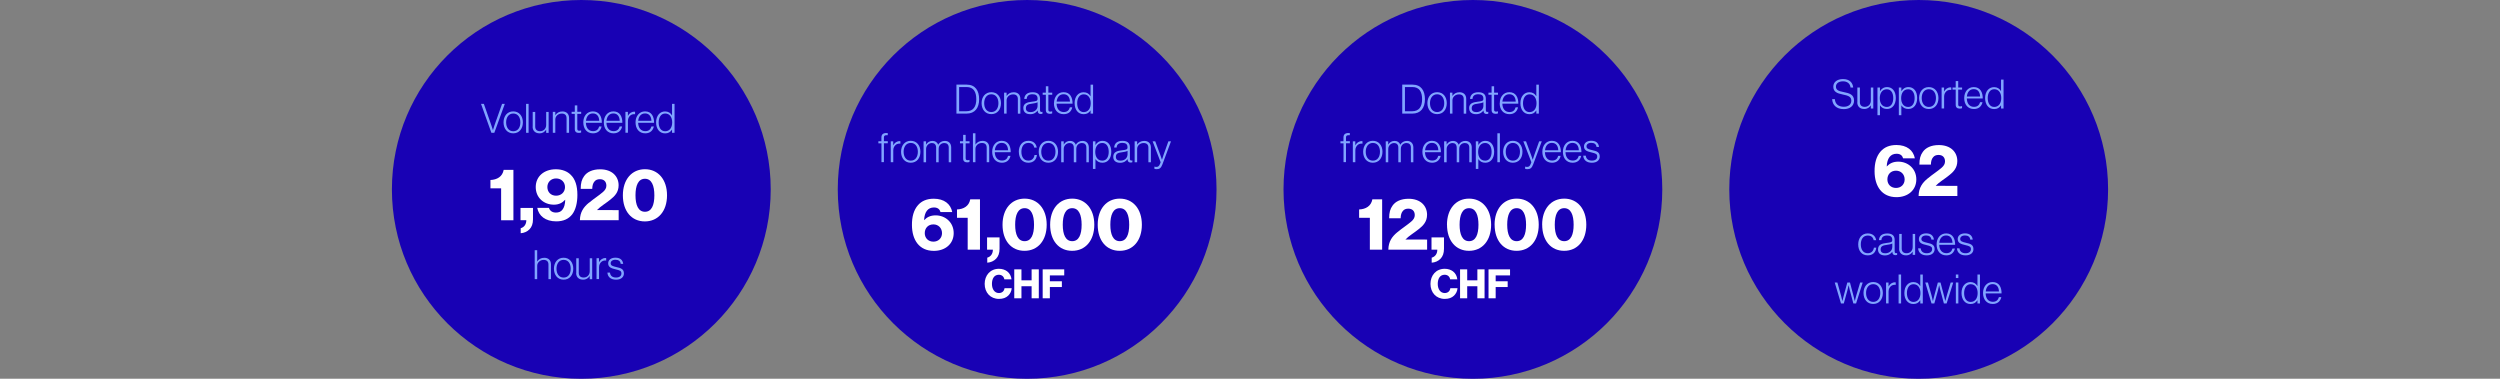 <?xml version="1.0" encoding="UTF-8"?><svg id="Ebene_1" xmlns="http://www.w3.org/2000/svg" viewBox="0 0 528.76 80.11"><rect x="0" y="0" width="528.76" height="80.11" fill="#808080" stroke="none"/><defs><style>.cls-1{fill:#81a5ff;}.cls-2{fill:#fff;}.cls-3{fill:#1801b4;}</style></defs><path class="cls-3" d="M217.24,80.11c22.12,0,40.06-17.93,40.06-40.05S239.36,0,217.24,0s-40.05,17.93-40.05,40.06,17.93,40.05,40.05,40.05h0Z"/><path class="cls-1" d="M202.29,17.9h2.18c1.81,0,2.62,1.27,2.62,3.09s-.87,3.04-2.68,3.04h-2.12v-6.13ZM204.39,23.53c1.47,0,2.1-.99,2.1-2.54s-.57-2.58-2.04-2.58h-1.59v5.12h1.53Z"/><path class="cls-1" d="M207.61,21.82c0-1.32.78-2.32,2.06-2.32s2.04,1,2.04,2.32-.76,2.32-2.04,2.32-2.06-1-2.06-2.32ZM211.17,21.82c0-1.04-.51-1.88-1.5-1.88s-1.51.84-1.51,1.88.51,1.88,1.51,1.88,1.5-.84,1.5-1.88Z"/><path class="cls-1" d="M212.37,19.6h.53v.68h.02c.3-.45.78-.77,1.48-.77.82,0,1.41.49,1.41,1.38v3.15h-.53v-3.1c0-.67-.39-.98-1.01-.98-.75,0-1.37.53-1.37,1.26v2.81h-.53v-4.43Z"/><path class="cls-1" d="M216.43,22.9c0-1.05.82-1.27,1.83-1.39.87-.1,1.19-.15,1.19-.6v-.09c0-.6-.38-.89-1.06-.89-.79,0-1.2.33-1.24.99h-.52c.06-.86.63-1.41,1.77-1.41.97,0,1.57.4,1.57,1.37v2.41c0,.27.1.38.29.39.06,0,.12-.02.2-.03h.03v.39c-.08.03-.19.07-.36.07-.39,0-.63-.2-.65-.63v-.09h-.03c-.25.35-.7.76-1.55.76s-1.45-.41-1.45-1.23ZM219.45,22.43v-.8c-.28.15-.72.23-1.15.29-.75.1-1.32.21-1.32.98,0,.62.46.81.99.81.97,0,1.48-.67,1.48-1.28Z"/><path class="cls-1" d="M221.2,23.27v-3.23h-.67v-.44h.67v-1.36h.53v1.36h.82v.44h-.82v3.15c0,.32.15.42.43.42.12,0,.27-.03.35-.07h.03v.45c-.15.05-.3.08-.49.08-.51,0-.85-.23-.85-.8Z"/><path class="cls-1" d="M222.93,21.82c0-1.33.8-2.32,2.02-2.32,1.42,0,1.91,1.17,1.9,2.42h-3.38c.03,1,.51,1.78,1.52,1.78.74,0,1.12-.39,1.29-1h.51c-.19.88-.81,1.45-1.81,1.45-1.33,0-2.07-.99-2.07-2.32ZM226.3,21.49c-.03-.88-.44-1.56-1.35-1.56s-1.37.68-1.47,1.56h2.81Z"/><path class="cls-1" d="M227.28,21.83c0-1.47.84-2.32,1.9-2.32.68,0,1.17.32,1.46.83h.02v-2.44h.53v6.13h-.53v-.66h-.02c-.33.51-.77.78-1.44.78-1.19,0-1.91-.96-1.91-2.32ZM230.69,21.84c0-1.09-.52-1.89-1.48-1.89-.88,0-1.38.78-1.38,1.89,0,1.04.45,1.87,1.38,1.87s1.48-.76,1.48-1.87Z"/><path class="cls-1" d="M186.42,30.32h-.64v-.44h.64v-.79c0-.66.36-.95,1.04-.95.06,0,.27,0,.3,0v.45h-.23c-.45,0-.58.17-.58.5v.77h.82v.44h-.82v3.99h-.52v-3.99Z"/><path class="cls-1" d="M188.39,29.89h.53v.82h.02c.27-.51.74-.86,1.35-.86.07,0,.11,0,.15.02v.52c-.32-.05-.67.02-.94.21-.34.26-.57.67-.57,1.19v2.52h-.53v-4.43Z"/><path class="cls-1" d="M190.58,32.1c0-1.32.78-2.32,2.05-2.32s2.04,1,2.04,2.32-.76,2.32-2.04,2.32-2.05-1-2.05-2.32ZM194.13,32.1c0-1.04-.51-1.87-1.5-1.87s-1.51.84-1.51,1.87.51,1.88,1.51,1.88,1.5-.84,1.5-1.88Z"/><path class="cls-1" d="M195.34,29.89h.53v.67h.02c.28-.45.71-.76,1.34-.76.54,0,1,.27,1.18.8h.02c.29-.5.8-.8,1.42-.8.75,0,1.33.49,1.33,1.38v3.14h-.52v-3.1c0-.66-.39-.97-.93-.97-.65,0-1.2.46-1.2,1.25v2.82h-.53v-3.1c0-.66-.38-.97-.89-.97-.63,0-1.24.53-1.24,1.25v2.82h-.53v-4.43Z"/><path class="cls-1" d="M203.71,33.55v-3.23h-.67v-.44h.67v-1.36h.53v1.36h.82v.44h-.82v3.14c0,.32.15.42.43.42.12,0,.27-.03.35-.07h.03v.45c-.15.05-.3.08-.49.08-.5,0-.85-.23-.85-.8Z"/><path class="cls-1" d="M205.78,28.19h.53v2.37h.02c.3-.45.78-.77,1.48-.77.82,0,1.41.49,1.41,1.38v3.14h-.53v-3.09c0-.67-.39-.98-1.01-.98-.75,0-1.37.53-1.37,1.26v2.81h-.53v-6.12Z"/><path class="cls-1" d="M209.85,32.1c0-1.33.8-2.32,2.02-2.32,1.42,0,1.91,1.17,1.9,2.41h-3.37c.03.99.51,1.77,1.52,1.77.74,0,1.12-.39,1.29-.99h.51c-.19.87-.81,1.45-1.81,1.45-1.33,0-2.06-.99-2.06-2.32ZM213.21,31.78c-.03-.87-.44-1.56-1.34-1.56s-1.37.68-1.46,1.56h2.81Z"/><path class="cls-1" d="M215.48,32.1c0-1.32.74-2.32,2.02-2.32.98,0,1.63.53,1.78,1.44h-.53c-.13-.66-.56-.99-1.25-.99-1.02,0-1.47.85-1.47,1.87s.46,1.87,1.46,1.87c.75,0,1.22-.47,1.31-1.18h.51c-.1,1-.76,1.63-1.81,1.63-1.29,0-2.01-1-2.01-2.32Z"/><path class="cls-1" d="M219.69,32.1c0-1.32.78-2.32,2.05-2.32s2.04,1,2.04,2.32-.76,2.32-2.04,2.32-2.05-1-2.05-2.32ZM223.24,32.1c0-1.04-.51-1.87-1.5-1.87s-1.51.84-1.51,1.87.51,1.88,1.51,1.88,1.5-.84,1.5-1.88Z"/><path class="cls-1" d="M224.45,29.89h.53v.67h.02c.28-.45.71-.76,1.34-.76.54,0,1,.27,1.18.8h.02c.29-.5.8-.8,1.42-.8.75,0,1.33.49,1.33,1.38v3.14h-.52v-3.1c0-.66-.39-.97-.93-.97-.65,0-1.2.46-1.2,1.25v2.82h-.53v-3.1c0-.66-.38-.97-.89-.97-.63,0-1.24.53-1.24,1.25v2.82h-.53v-4.43Z"/><path class="cls-1" d="M231.16,29.89h.53v.76h.02c.31-.52.8-.86,1.5-.86,1.06,0,1.83.84,1.83,2.31,0,1.36-.7,2.32-1.87,2.32-.68,0-1.13-.27-1.46-.75h-.02v2.06h-.53v-5.85ZM234.5,32.11c0-1.1-.48-1.87-1.36-1.87-.98,0-1.49.83-1.49,1.88s.49,1.86,1.5,1.86c.91,0,1.35-.84,1.35-1.87Z"/><path class="cls-1" d="M235.46,33.18c0-1.05.82-1.27,1.82-1.39.87-.1,1.19-.15,1.19-.6v-.08c0-.6-.38-.89-1.06-.89-.79,0-1.2.33-1.24.98h-.52c.06-.86.62-1.41,1.76-1.41.97,0,1.57.4,1.57,1.37v2.41c0,.27.1.38.29.39.06,0,.12-.02.2-.03h.03v.38c-.08.03-.19.07-.36.07-.39,0-.62-.2-.65-.62v-.09h-.03c-.25.35-.7.76-1.55.76s-1.45-.41-1.45-1.23ZM238.48,32.71v-.8c-.28.15-.72.23-1.15.29-.75.1-1.32.21-1.32.98,0,.62.46.8.98.8.97,0,1.48-.67,1.48-1.28Z"/><path class="cls-1" d="M239.98,29.89h.53v.68h.02c.3-.45.78-.77,1.48-.77.82,0,1.41.49,1.41,1.38v3.14h-.53v-3.09c0-.67-.39-.98-1.01-.98-.75,0-1.37.53-1.37,1.26v2.81h-.53v-4.43Z"/><path class="cls-1" d="M244.16,35.71v-.47h.03c.08.03.2.06.4.06.33,0,.57-.15.74-.6l.15-.39-1.7-4.42h.56l1.06,2.86c.15.41.35,1.01.35,1.01h.02s.19-.6.33-1.01l1.02-2.86h.55l-1.82,4.89c-.3.8-.65,1-1.22,1-.2,0-.32-.03-.45-.07Z"/><path class="cls-2" d="M192.88,47.61c-.02-1.73.37-3.19,1.28-4.22.75-.86,1.83-1.36,3.34-1.36,2.19,0,3.58,1.11,3.9,2.82h-2.48c-.15-.52-.52-.97-1.39-.97-1.29,0-2,.97-2.08,2.67h.03c.57-.6,1.28-1,2.42-1,2.03,0,3.81,1.48,3.81,3.75s-1.77,3.76-4.19,3.76c-3.1,0-4.62-2.3-4.64-5.44ZM199.24,49.31c0-1.05-.75-1.85-1.82-1.85-1.12,0-1.83.79-1.83,1.85s.76,1.8,1.83,1.8,1.82-.77,1.82-1.8Z"/><path class="cls-2" d="M204.68,46.06h-2.27v-1.76c1.4-.05,2.54-.71,2.8-2.14h2.06v10.65h-2.6v-6.75Z"/><path class="cls-2" d="M208.8,54.5c.74-.2,1.2-.82,1.2-1.7h-1.23v-2.59h2.64v2.39c0,.97-.26,1.62-.72,2.11-.48.51-1.16.8-1.88.85v-1.06Z"/><path class="cls-2" d="M212.04,47.53c0-3.36,1.9-5.52,4.67-5.52s4.67,2.16,4.67,5.52-1.88,5.52-4.69,5.52-4.65-2.16-4.65-5.52ZM218.7,47.53c0-2.05-.57-3.5-1.99-3.5s-2,1.43-2,3.5.59,3.48,2,3.48,1.99-1.4,1.99-3.48Z"/><path class="cls-2" d="M222.11,47.53c0-3.36,1.9-5.52,4.67-5.52s4.67,2.16,4.67,5.52-1.88,5.52-4.69,5.52-4.65-2.16-4.65-5.52ZM228.77,47.53c0-2.05-.57-3.5-1.99-3.5s-2,1.43-2,3.5.59,3.48,2,3.48,1.99-1.4,1.99-3.48Z"/><path class="cls-2" d="M232.17,47.53c0-3.36,1.9-5.52,4.67-5.52s4.67,2.16,4.67,5.52-1.88,5.52-4.69,5.52-4.65-2.16-4.65-5.52ZM238.83,47.53c0-2.05-.57-3.5-1.99-3.5s-2,1.43-2,3.5.59,3.48,2,3.48,1.99-1.4,1.99-3.48Z"/><path class="cls-2" d="M208.26,60.05c0-1.82,1.19-3.2,3.01-3.2.71,0,1.31.21,1.75.54.53.4.84,1,.92,1.69h-1.52c-.08-.55-.51-.97-1.16-.97-.99,0-1.46.83-1.46,1.94s.56,1.93,1.47,1.93c.68,0,1.12-.43,1.19-1.02h1.52c-.04.61-.32,1.16-.74,1.57-.47.45-1.1.69-1.96.69-1.8,0-3.02-1.34-3.02-3.18Z"/><path class="cls-2" d="M214.52,56.97h1.52v2.32h2.15v-2.32h1.52v6.12h-1.52v-2.55h-2.15v2.55h-1.52v-6.12Z"/><path class="cls-2" d="M220.54,56.97h4.55v1.28h-3.04v1.24h2.54v1.22h-2.54v2.38h-1.52v-6.12Z"/><path class="cls-3" d="M122.95,80.11c22.12,0,40.06-17.93,40.06-40.05S145.07,0,122.95,0s-40.06,17.93-40.06,40.06,17.93,40.05,40.06,40.05h0Z"/><path class="cls-1" d="M101.74,21.97h.6l1.58,4.52c.14.38.33,1.01.33,1.01h.02s.2-.66.33-1.04l1.59-4.49h.58l-2.22,6.12h-.62l-2.19-6.12Z"/><path class="cls-1" d="M106.5,25.88c0-1.32.78-2.32,2.05-2.32s2.04,1,2.04,2.32-.76,2.32-2.04,2.32-2.05-1-2.05-2.32ZM110.06,25.88c0-1.04-.51-1.87-1.5-1.87s-1.51.84-1.51,1.87.51,1.88,1.51,1.88,1.5-.84,1.5-1.88Z"/><path class="cls-1" d="M111.27,21.97h.53v6.12h-.53v-6.12Z"/><path class="cls-1" d="M112.67,26.79v-3.12h.53v3.09c0,.67.4.99,1.04.99.75,0,1.28-.56,1.28-1.32v-2.76h.52v4.43h-.52v-.65h-.02c-.31.43-.69.75-1.39.75-.86,0-1.46-.51-1.46-1.4Z"/><path class="cls-1" d="M116.92,23.66h.53v.68h.02c.3-.45.78-.77,1.48-.77.82,0,1.41.49,1.41,1.38v3.14h-.53v-3.09c0-.67-.39-.98-1.01-.98-.75,0-1.37.53-1.37,1.26v2.81h-.53v-4.43Z"/><path class="cls-1" d="M121.57,27.32v-3.23h-.67v-.44h.67v-1.36h.53v1.36h.82v.44h-.82v3.14c0,.32.15.42.43.42.12,0,.27-.03.35-.07h.03v.45c-.15.05-.3.08-.49.08-.5,0-.85-.23-.85-.8Z"/><path class="cls-1" d="M123.37,25.88c0-1.33.8-2.32,2.02-2.32,1.42,0,1.91,1.17,1.9,2.41h-3.37c.03.99.51,1.77,1.52,1.77.74,0,1.12-.39,1.29-.99h.51c-.19.87-.81,1.45-1.81,1.45-1.33,0-2.06-.99-2.06-2.32ZM126.74,25.55c-.03-.87-.44-1.56-1.34-1.56s-1.37.68-1.46,1.56h2.81Z"/><path class="cls-1" d="M127.71,25.88c0-1.33.8-2.32,2.02-2.32,1.42,0,1.91,1.17,1.9,2.41h-3.37c.03.99.51,1.77,1.52,1.77.74,0,1.12-.39,1.29-.99h.51c-.19.87-.81,1.45-1.81,1.45-1.33,0-2.06-.99-2.06-2.32ZM131.07,25.55c-.03-.87-.44-1.56-1.34-1.56s-1.37.68-1.46,1.56h2.81Z"/><path class="cls-1" d="M132.27,23.66h.53v.82h.02c.27-.51.74-.86,1.35-.86.07,0,.11,0,.15.02v.52c-.32-.05-.67.02-.94.21-.34.26-.57.67-.57,1.19v2.52h-.53v-4.43Z"/><path class="cls-1" d="M134.42,25.88c0-1.33.8-2.32,2.02-2.32,1.42,0,1.91,1.17,1.9,2.41h-3.37c.03.99.51,1.77,1.52,1.77.74,0,1.12-.39,1.29-.99h.51c-.19.87-.81,1.45-1.81,1.45-1.33,0-2.06-.99-2.06-2.32ZM137.78,25.55c-.03-.87-.44-1.56-1.34-1.56s-1.37.68-1.46,1.56h2.81Z"/><path class="cls-1" d="M138.77,25.89c0-1.47.84-2.32,1.89-2.32.68,0,1.17.32,1.46.83h.02v-2.43h.53v6.12h-.53v-.66h-.02c-.33.5-.77.78-1.44.78-1.19,0-1.91-.96-1.91-2.32ZM142.17,25.89c0-1.09-.52-1.88-1.48-1.88-.87,0-1.38.78-1.38,1.88,0,1.04.45,1.87,1.38,1.87s1.48-.76,1.48-1.87Z"/><path class="cls-2" d="M106,39.83h-2.27v-1.76c1.4-.05,2.54-.71,2.8-2.14h2.06v10.65h-2.6v-6.75Z"/><path class="cls-2" d="M110.12,48.27c.74-.2,1.2-.82,1.2-1.7h-1.23v-2.59h2.64v2.39c0,.97-.26,1.62-.72,2.11-.48.51-1.16.8-1.88.85v-1.06Z"/><path class="cls-2" d="M113.63,43.96h2.47c.15.52.6,1,1.48,1,.59,0,1.05-.18,1.37-.6.37-.45.57-1.16.6-2.1h-.03c-.54.59-1.26,1.03-2.36,1.03-2.13,0-3.85-1.46-3.85-3.73s1.79-3.76,4.25-3.76c1.31,0,2.44.43,3.17,1.19.94.91,1.39,2.31,1.39,4.24,0,1.63-.34,3.11-1.09,4.1-.76.97-1.85,1.49-3.39,1.49-2.28,0-3.71-1.17-4.01-2.87ZM119.5,39.57c0-1.06-.79-1.83-1.88-1.83s-1.85.79-1.85,1.82.71,1.83,1.85,1.83c1.08,0,1.88-.76,1.88-1.82Z"/><path class="cls-2" d="M124.54,42.91c.96-.82,2.19-1.59,3.02-2.33.43-.38.69-.79.69-1.31,0-.82-.48-1.37-1.37-1.37-.49,0-.88.15-1.14.48-.31.35-.46.83-.48,1.56h-2.44c0-1.23.22-1.99.72-2.68.6-.86,1.74-1.45,3.39-1.45,2.54,0,3.91,1.51,3.91,3.38,0,1.46-.82,2.31-1.76,3.04-.94.77-2.08,1.42-2.82,2.2h0s4.59.01,4.59.01v2.14h-8.2c.03-1.77.82-2.79,1.86-3.67Z"/><path class="cls-2" d="M131.74,41.31c0-3.36,1.9-5.52,4.67-5.52s4.67,2.16,4.67,5.52-1.88,5.52-4.69,5.52-4.65-2.16-4.65-5.52ZM138.4,41.31c0-2.05-.57-3.5-1.99-3.5s-2,1.43-2,3.5.59,3.48,2,3.48,1.99-1.4,1.99-3.48Z"/><path class="cls-1" d="M113.09,52.92h.53v2.37h.02c.3-.45.78-.77,1.48-.77.82,0,1.41.49,1.41,1.38v3.14h-.53v-3.09c0-.67-.39-.98-1.01-.98-.75,0-1.37.53-1.37,1.26v2.81h-.53v-6.12Z"/><path class="cls-1" d="M117.16,56.83c0-1.32.78-2.32,2.05-2.32s2.04,1,2.04,2.32-.76,2.32-2.04,2.32-2.05-1-2.05-2.32ZM120.71,56.83c0-1.04-.51-1.87-1.5-1.87s-1.51.84-1.51,1.87.51,1.88,1.51,1.88,1.5-.84,1.5-1.88Z"/><path class="cls-1" d="M121.88,57.74v-3.12h.53v3.09c0,.67.4.99,1.04.99.75,0,1.28-.56,1.28-1.32v-2.76h.52v4.43h-.52v-.65h-.02c-.31.43-.69.75-1.39.75-.86,0-1.46-.51-1.46-1.4Z"/><path class="cls-1" d="M126.16,54.61h.53v.82h.02c.27-.51.74-.86,1.35-.86.07,0,.11,0,.15.02v.52c-.32-.05-.67.02-.94.21-.34.26-.57.67-.57,1.19v2.52h-.53v-4.43Z"/><path class="cls-1" d="M128.47,57.66h.54c.08.74.59,1.04,1.3,1.04s1.12-.34,1.12-.86-.27-.65-1.18-.86c-.9-.21-1.62-.42-1.62-1.28,0-.74.63-1.2,1.54-1.2,1.05,0,1.54.53,1.64,1.31h-.53c-.06-.57-.45-.87-1.11-.87s-1.01.33-1.01.74c0,.5.42.62,1.27.82.89.19,1.53.41,1.53,1.33,0,.79-.63,1.32-1.66,1.32-1.18,0-1.78-.64-1.83-1.5Z"/><path class="cls-3" d="M405.81,80.11c22.12,0,40.06-17.93,40.06-40.05S427.94,0,405.81,0s-40.06,17.93-40.06,40.06,17.93,40.05,40.06,40.05h0Z"/><path class="cls-1" d="M387.51,20.96h.57c.06,1.04.76,1.62,1.91,1.62.9,0,1.57-.45,1.57-1.28s-.57-1.07-1.88-1.33c-1.13-.22-1.93-.57-1.93-1.63,0-.98.82-1.62,2.05-1.62,1.36,0,2.05.74,2.16,1.79h-.56c-.1-.86-.72-1.31-1.59-1.31-.93,0-1.5.45-1.5,1.12,0,.73.56.95,1.66,1.16,1.19.23,2.17.52,2.17,1.81,0,1.09-.87,1.79-2.16,1.79-1.61,0-2.41-.91-2.47-2.1Z"/><path class="cls-1" d="M392.84,21.64v-3.12h.53v3.09c0,.67.4.99,1.04.99.75,0,1.28-.56,1.28-1.32v-2.76h.52v4.43h-.52v-.65h-.02c-.31.43-.68.75-1.39.75-.86,0-1.46-.51-1.46-1.4Z"/><path class="cls-1" d="M397.09,18.52h.53v.76h.02c.31-.52.8-.86,1.5-.86,1.06,0,1.83.84,1.83,2.31,0,1.36-.7,2.32-1.87,2.32-.68,0-1.13-.27-1.46-.75h-.02v2.06h-.53v-5.85ZM400.43,20.75c0-1.1-.48-1.87-1.36-1.87-.98,0-1.49.83-1.49,1.88s.49,1.86,1.5,1.86c.91,0,1.35-.84,1.35-1.87Z"/><path class="cls-1" d="M401.61,18.52h.53v.76h.02c.31-.52.8-.86,1.5-.86,1.06,0,1.83.84,1.83,2.31,0,1.36-.7,2.32-1.87,2.32-.68,0-1.13-.27-1.46-.75h-.02v2.06h-.53v-5.85ZM404.95,20.75c0-1.1-.48-1.87-1.36-1.87-.98,0-1.49.83-1.49,1.88s.49,1.86,1.5,1.86c.91,0,1.35-.84,1.35-1.87Z"/><path class="cls-1" d="M405.9,20.74c0-1.32.78-2.32,2.05-2.32s2.04,1,2.04,2.32-.76,2.32-2.04,2.32-2.05-1-2.05-2.32ZM409.46,20.74c0-1.04-.51-1.87-1.5-1.87s-1.51.84-1.51,1.87.51,1.88,1.51,1.88,1.5-.84,1.5-1.88Z"/><path class="cls-1" d="M410.65,18.52h.53v.82h.02c.27-.51.74-.86,1.35-.86.07,0,.11,0,.15.02v.52c-.32-.05-.67.02-.94.21-.34.26-.57.67-.57,1.19v2.52h-.53v-4.43Z"/><path class="cls-1" d="M413.64,22.18v-3.23h-.67v-.44h.67v-1.36h.53v1.36h.82v.44h-.82v3.14c0,.32.15.42.43.42.12,0,.27-.03.35-.07h.03v.45c-.15.05-.3.08-.49.08-.51,0-.85-.23-.85-.8Z"/><path class="cls-1" d="M415.44,20.74c0-1.33.8-2.32,2.02-2.32,1.42,0,1.91,1.17,1.9,2.41h-3.37c.03.99.5,1.77,1.52,1.77.74,0,1.12-.39,1.29-.99h.51c-.19.87-.81,1.45-1.81,1.45-1.33,0-2.06-.99-2.06-2.32ZM418.8,20.41c-.03-.87-.44-1.56-1.34-1.56s-1.37.68-1.46,1.56h2.81Z"/><path class="cls-1" d="M419.86,20.75c0-1.47.84-2.32,1.89-2.32.68,0,1.17.32,1.46.83h.02v-2.43h.53v6.12h-.53v-.66h-.02c-.33.5-.77.78-1.44.78-1.19,0-1.91-.96-1.91-2.32ZM423.27,20.75c0-1.09-.52-1.88-1.48-1.88-.87,0-1.38.78-1.38,1.88,0,1.04.45,1.87,1.38,1.87s1.48-.76,1.48-1.87Z"/><path class="cls-2" d="M396.48,36.25c-.02-1.73.37-3.19,1.28-4.22.76-.86,1.83-1.36,3.34-1.36,2.19,0,3.58,1.11,3.9,2.82h-2.48c-.15-.52-.52-.97-1.39-.97-1.29,0-2,.97-2.08,2.67h.03c.57-.6,1.28-1,2.42-1,2.03,0,3.81,1.48,3.81,3.75s-1.77,3.76-4.19,3.76c-3.1,0-4.62-2.3-4.64-5.44ZM402.84,37.95c0-1.05-.75-1.85-1.82-1.85-1.12,0-1.83.79-1.83,1.85s.75,1.8,1.83,1.8,1.82-.77,1.82-1.8Z"/><path class="cls-2" d="M407.67,37.78c.96-.82,2.19-1.59,3.02-2.33.43-.38.69-.79.69-1.31,0-.82-.48-1.37-1.37-1.37-.49,0-.88.15-1.14.48-.31.35-.46.83-.48,1.56h-2.43c0-1.23.22-1.99.72-2.68.6-.86,1.74-1.45,3.39-1.45,2.54,0,3.91,1.51,3.91,3.38,0,1.46-.82,2.31-1.76,3.04-.94.77-2.08,1.42-2.82,2.2h0s4.59.01,4.59.01v2.14h-8.2c.03-1.77.82-2.79,1.87-3.67Z"/><path class="cls-1" d="M393.02,51.69c0-1.32.74-2.32,2.02-2.32.98,0,1.63.53,1.78,1.44h-.53c-.13-.66-.57-.99-1.25-.99-1.02,0-1.47.85-1.47,1.87s.46,1.87,1.46,1.87c.75,0,1.22-.47,1.31-1.18h.5c-.1,1-.76,1.63-1.81,1.63-1.29,0-2.01-1-2.01-2.32Z"/><path class="cls-1" d="M397.21,52.77c0-1.05.82-1.27,1.82-1.39.87-.1,1.19-.15,1.19-.6v-.08c0-.6-.38-.89-1.06-.89-.79,0-1.2.33-1.24.98h-.52c.06-.86.62-1.41,1.76-1.41.97,0,1.57.4,1.57,1.37v2.41c0,.27.1.38.29.39.06,0,.12-.02.2-.03h.03v.38c-.08.03-.19.07-.36.07-.38,0-.62-.2-.65-.62v-.09h-.03c-.25.35-.7.76-1.55.76s-1.45-.41-1.45-1.23ZM400.23,52.3v-.8c-.28.15-.72.23-1.15.29-.74.1-1.32.21-1.32.98,0,.62.46.8.98.8.97,0,1.48-.67,1.48-1.28Z"/><path class="cls-1" d="M401.69,52.6v-3.12h.53v3.09c0,.67.4.99,1.04.99.75,0,1.28-.56,1.28-1.32v-2.76h.52v4.43h-.52v-.65h-.02c-.31.43-.68.75-1.39.75-.86,0-1.46-.51-1.46-1.4Z"/><path class="cls-1" d="M405.69,52.52h.54c.08.74.59,1.04,1.3,1.04s1.12-.34,1.12-.86-.27-.65-1.18-.86c-.9-.21-1.62-.42-1.62-1.28,0-.74.63-1.2,1.54-1.2,1.05,0,1.54.53,1.64,1.31h-.53c-.06-.57-.45-.87-1.11-.87s-1.01.33-1.01.74c0,.5.42.62,1.27.82.89.19,1.53.41,1.53,1.33,0,.79-.63,1.32-1.66,1.32-1.18,0-1.78-.64-1.83-1.5Z"/><path class="cls-1" d="M409.6,51.69c0-1.33.8-2.32,2.02-2.32,1.42,0,1.91,1.17,1.9,2.41h-3.37c.03.99.5,1.77,1.52,1.77.74,0,1.12-.39,1.29-.99h.51c-.19.87-.81,1.45-1.81,1.45-1.33,0-2.06-.99-2.06-2.32ZM412.96,51.36c-.03-.87-.44-1.56-1.34-1.56s-1.37.68-1.46,1.56h2.81Z"/><path class="cls-1" d="M413.9,52.52h.54c.08.74.59,1.04,1.3,1.04s1.12-.34,1.12-.86-.27-.65-1.18-.86c-.9-.21-1.62-.42-1.62-1.28,0-.74.63-1.2,1.54-1.2,1.05,0,1.54.53,1.64,1.31h-.53c-.06-.57-.45-.87-1.11-.87s-1.01.33-1.01.74c0,.5.42.62,1.27.82.89.19,1.53.41,1.53,1.33,0,.79-.63,1.32-1.66,1.32-1.18,0-1.78-.64-1.83-1.5Z"/><path class="cls-1" d="M388.05,59.75h.56l.77,2.74c.12.44.28,1.16.28,1.16h.02s.17-.71.28-1.11l.75-2.78h.57l.73,2.78c.1.4.27,1.11.27,1.11h.02s.18-.73.31-1.16l.82-2.74h.54l-1.4,4.43h-.58l-.76-2.83c-.11-.42-.23-1-.23-1h-.02s-.12.58-.23,1l-.78,2.83h-.6l-1.32-4.43Z"/><path class="cls-1" d="M394.14,61.97c0-1.32.78-2.32,2.05-2.32s2.04,1,2.04,2.32-.76,2.32-2.04,2.32-2.05-1-2.05-2.32ZM397.69,61.97c0-1.04-.51-1.87-1.5-1.87s-1.51.84-1.51,1.87.51,1.88,1.51,1.88,1.5-.84,1.5-1.88Z"/><path class="cls-1" d="M398.9,59.75h.53v.82h.02c.27-.51.74-.86,1.35-.86.07,0,.11,0,.15.02v.52c-.32-.05-.67.02-.94.21-.34.26-.57.67-.57,1.19v2.52h-.53v-4.43Z"/><path class="cls-1" d="M401.56,58.06h.53v6.12h-.53v-6.12Z"/><path class="cls-1" d="M402.78,61.98c0-1.47.84-2.32,1.89-2.32.68,0,1.17.32,1.46.83h.02v-2.43h.53v6.12h-.53v-.66h-.02c-.33.5-.77.78-1.44.78-1.19,0-1.91-.96-1.91-2.32ZM406.18,61.99c0-1.09-.52-1.88-1.48-1.88-.87,0-1.38.78-1.38,1.88,0,1.04.45,1.87,1.38,1.87s1.48-.76,1.48-1.87Z"/><path class="cls-1" d="M407.2,59.75h.56l.77,2.74c.12.44.28,1.16.28,1.16h.02s.17-.71.28-1.11l.75-2.78h.57l.73,2.78c.1.4.27,1.11.27,1.11h.02s.18-.73.31-1.16l.82-2.74h.54l-1.4,4.43h-.58l-.76-2.83c-.11-.42-.23-1-.23-1h-.02s-.12.58-.23,1l-.78,2.83h-.6l-1.32-4.43Z"/><path class="cls-1" d="M413.67,58.06h.53v.75h-.53v-.75ZM413.67,59.75h.53v4.43h-.53v-4.43Z"/><path class="cls-1" d="M414.87,61.98c0-1.47.84-2.32,1.89-2.32.68,0,1.17.32,1.46.83h.02v-2.43h.53v6.12h-.53v-.66h-.02c-.33.5-.77.78-1.44.78-1.19,0-1.91-.96-1.91-2.32ZM418.28,61.99c0-1.09-.52-1.88-1.48-1.88-.87,0-1.38.78-1.38,1.88,0,1.04.45,1.87,1.38,1.87s1.48-.76,1.48-1.87Z"/><path class="cls-1" d="M419.42,61.97c0-1.33.8-2.32,2.02-2.32,1.42,0,1.91,1.17,1.9,2.41h-3.37c.03.99.5,1.77,1.52,1.77.74,0,1.12-.39,1.29-.99h.51c-.19.87-.81,1.45-1.81,1.45-1.33,0-2.06-.99-2.06-2.32ZM422.79,61.65c-.03-.87-.44-1.56-1.34-1.56s-1.37.68-1.46,1.56h2.81Z"/><path class="cls-3" d="M311.53,80.11c22.12,0,40.05-17.93,40.05-40.05S333.65,0,311.53,0s-40.06,17.93-40.06,40.06,17.93,40.05,40.06,40.05h0Z"/><path class="cls-1" d="M296.58,17.9h2.18c1.81,0,2.62,1.27,2.62,3.09s-.88,3.04-2.68,3.04h-2.12v-6.13ZM298.68,23.53c1.47,0,2.1-.99,2.1-2.54s-.58-2.58-2.04-2.58h-1.59v5.12h1.53Z"/><path class="cls-1" d="M301.9,21.82c0-1.32.78-2.32,2.06-2.32s2.04,1,2.04,2.32-.76,2.32-2.04,2.32-2.06-1-2.06-2.32ZM305.46,21.82c0-1.04-.51-1.88-1.5-1.88s-1.51.84-1.51,1.88.51,1.88,1.51,1.88,1.5-.84,1.5-1.88Z"/><path class="cls-1" d="M306.66,19.6h.53v.68h.02c.3-.45.78-.77,1.48-.77.82,0,1.42.49,1.42,1.38v3.15h-.53v-3.1c0-.67-.39-.98-1.01-.98-.75,0-1.37.53-1.37,1.26v2.81h-.53v-4.43Z"/><path class="cls-1" d="M310.72,22.9c0-1.05.82-1.27,1.83-1.39.88-.1,1.19-.15,1.19-.6v-.09c0-.6-.38-.89-1.06-.89-.79,0-1.2.33-1.24.99h-.52c.06-.86.63-1.41,1.77-1.41.97,0,1.57.4,1.57,1.37v2.41c0,.27.1.38.29.39.06,0,.12-.02.2-.03h.03v.39c-.08.03-.19.07-.36.07-.39,0-.63-.2-.65-.63v-.09h-.03c-.25.35-.7.76-1.55.76s-1.45-.41-1.45-1.23ZM313.74,22.43v-.8c-.28.15-.72.23-1.15.29-.75.1-1.32.21-1.32.98,0,.62.46.81.99.81.97,0,1.48-.67,1.48-1.28Z"/><path class="cls-1" d="M315.48,23.27v-3.23h-.67v-.44h.67v-1.36h.53v1.36h.82v.44h-.82v3.15c0,.32.15.42.43.42.12,0,.27-.03.35-.07h.03v.45c-.15.05-.3.08-.49.08-.51,0-.85-.23-.85-.8Z"/><path class="cls-1" d="M317.21,21.82c0-1.33.8-2.32,2.02-2.32,1.42,0,1.91,1.17,1.9,2.42h-3.38c.03,1,.51,1.78,1.52,1.78.74,0,1.12-.39,1.29-1h.51c-.19.88-.82,1.45-1.81,1.45-1.33,0-2.07-.99-2.07-2.32ZM320.58,21.49c-.03-.88-.44-1.56-1.35-1.56s-1.37.68-1.47,1.56h2.81Z"/><path class="cls-1" d="M321.57,21.83c0-1.47.84-2.32,1.89-2.32.68,0,1.17.32,1.46.83h.02v-2.44h.53v6.13h-.53v-.66h-.02c-.33.51-.77.78-1.44.78-1.19,0-1.91-.96-1.91-2.32ZM324.98,21.84c0-1.09-.52-1.89-1.48-1.89-.87,0-1.38.78-1.38,1.89,0,1.04.45,1.87,1.38,1.87s1.48-.76,1.48-1.87Z"/><path class="cls-1" d="M284.15,30.32h-.64v-.44h.64v-.79c0-.66.36-.95,1.04-.95.06,0,.27,0,.3,0v.45h-.23c-.45,0-.58.17-.58.5v.77h.82v.44h-.82v3.99h-.52v-3.99Z"/><path class="cls-1" d="M286.12,29.89h.53v.82h.02c.27-.51.74-.86,1.35-.86.07,0,.11,0,.15.02v.52c-.32-.05-.67.02-.94.21-.34.26-.57.67-.57,1.19v2.52h-.53v-4.43Z"/><path class="cls-1" d="M288.31,32.1c0-1.32.78-2.32,2.05-2.32s2.04,1,2.04,2.32-.76,2.32-2.04,2.32-2.05-1-2.05-2.32ZM291.87,32.1c0-1.04-.51-1.87-1.5-1.87s-1.51.84-1.51,1.87.51,1.88,1.51,1.88,1.5-.84,1.5-1.88Z"/><path class="cls-1" d="M293.08,29.89h.53v.67h.02c.28-.45.71-.76,1.34-.76.54,0,1,.27,1.18.8h.02c.29-.5.8-.8,1.42-.8.75,0,1.34.49,1.34,1.38v3.14h-.52v-3.1c0-.66-.39-.97-.93-.97-.65,0-1.2.46-1.2,1.25v2.82h-.53v-3.1c0-.66-.38-.97-.89-.97-.63,0-1.24.53-1.24,1.25v2.82h-.53v-4.43Z"/><path class="cls-1" d="M300.84,32.1c0-1.33.8-2.32,2.02-2.32,1.42,0,1.91,1.17,1.9,2.41h-3.37c.03.99.5,1.77,1.52,1.77.74,0,1.12-.39,1.29-.99h.51c-.19.87-.81,1.45-1.81,1.45-1.33,0-2.06-.99-2.06-2.32ZM304.21,31.78c-.03-.87-.44-1.56-1.34-1.56s-1.37.68-1.46,1.56h2.81Z"/><path class="cls-1" d="M305.43,29.89h.53v.67h.02c.28-.45.71-.76,1.34-.76.54,0,1,.27,1.18.8h.02c.29-.5.8-.8,1.42-.8.75,0,1.34.49,1.34,1.38v3.14h-.52v-3.1c0-.66-.39-.97-.93-.97-.65,0-1.2.46-1.2,1.25v2.82h-.53v-3.1c0-.66-.38-.97-.89-.97-.63,0-1.24.53-1.24,1.25v2.82h-.53v-4.43Z"/><path class="cls-1" d="M312.14,29.89h.53v.76h.02c.31-.52.8-.86,1.5-.86,1.06,0,1.83.84,1.83,2.31,0,1.36-.7,2.32-1.87,2.32-.68,0-1.13-.27-1.46-.75h-.02v2.06h-.53v-5.85ZM315.48,32.11c0-1.1-.48-1.87-1.36-1.87-.98,0-1.49.83-1.49,1.88s.49,1.86,1.5,1.86c.91,0,1.35-.84,1.35-1.87Z"/><path class="cls-1" d="M316.7,28.19h.53v6.12h-.53v-6.12Z"/><path class="cls-1" d="M317.92,32.1c0-1.32.78-2.32,2.05-2.32s2.04,1,2.04,2.32-.76,2.32-2.04,2.32-2.05-1-2.05-2.32ZM321.48,32.1c0-1.04-.51-1.87-1.5-1.87s-1.51.84-1.51,1.87.51,1.88,1.51,1.88,1.5-.84,1.5-1.88Z"/><path class="cls-1" d="M322.57,35.71v-.47h.03c.08.03.2.06.4.06.33,0,.57-.15.74-.6l.15-.39-1.7-4.42h.57l1.06,2.86c.15.41.35,1.01.35,1.01h.02s.19-.6.33-1.01l1.02-2.86h.55l-1.82,4.89c-.3.8-.65,1-1.22,1-.2,0-.32-.03-.45-.07Z"/><path class="cls-1" d="M326.21,32.1c0-1.33.8-2.32,2.02-2.32,1.42,0,1.91,1.17,1.9,2.41h-3.37c.03.99.5,1.77,1.52,1.77.74,0,1.12-.39,1.29-.99h.51c-.19.87-.81,1.45-1.81,1.45-1.33,0-2.06-.99-2.06-2.32ZM329.58,31.78c-.03-.87-.44-1.56-1.34-1.56s-1.37.68-1.46,1.56h2.81Z"/><path class="cls-1" d="M330.56,32.1c0-1.33.8-2.32,2.02-2.32,1.42,0,1.91,1.17,1.9,2.41h-3.37c.03.99.5,1.77,1.52,1.77.74,0,1.12-.39,1.29-.99h.51c-.19.87-.81,1.45-1.81,1.45-1.33,0-2.06-.99-2.06-2.32ZM333.93,31.78c-.03-.87-.44-1.56-1.34-1.56s-1.37.68-1.46,1.56h2.81Z"/><path class="cls-1" d="M334.86,32.93h.54c.08.74.59,1.04,1.3,1.04s1.12-.34,1.12-.86-.27-.65-1.18-.86c-.9-.21-1.62-.42-1.62-1.28,0-.74.63-1.2,1.54-1.2,1.05,0,1.54.53,1.64,1.31h-.53c-.06-.57-.45-.87-1.11-.87s-1.01.33-1.01.74c0,.5.42.62,1.27.82.89.19,1.53.41,1.53,1.33,0,.79-.63,1.32-1.66,1.32-1.18,0-1.78-.64-1.83-1.5Z"/><path class="cls-2" d="M289.73,46.06h-2.27v-1.76c1.4-.05,2.54-.71,2.8-2.14h2.07v10.65h-2.6v-6.75Z"/><path class="cls-2" d="M295.52,49.14c.96-.82,2.19-1.59,3.02-2.33.43-.38.69-.79.69-1.31,0-.82-.48-1.37-1.37-1.37-.49,0-.88.15-1.14.48-.31.35-.46.83-.48,1.56h-2.43c0-1.23.22-1.99.72-2.68.6-.86,1.74-1.45,3.39-1.45,2.54,0,3.91,1.51,3.91,3.38,0,1.46-.82,2.31-1.76,3.04-.94.77-2.08,1.42-2.82,2.2h0s4.59.01,4.59.01v2.14h-8.2c.03-1.77.82-2.79,1.87-3.67Z"/><path class="cls-2" d="M302.8,54.5c.74-.2,1.2-.82,1.2-1.7h-1.23v-2.59h2.64v2.39c0,.97-.26,1.62-.72,2.11-.48.51-1.16.8-1.88.85v-1.06Z"/><path class="cls-2" d="M306.04,47.53c0-3.36,1.9-5.52,4.67-5.52s4.67,2.16,4.67,5.52-1.88,5.52-4.68,5.52-4.65-2.16-4.65-5.52ZM312.7,47.53c0-2.05-.57-3.5-1.99-3.5s-2,1.43-2,3.5.59,3.48,2,3.48,1.99-1.4,1.99-3.48Z"/><path class="cls-2" d="M316.11,47.53c0-3.36,1.9-5.52,4.67-5.52s4.67,2.16,4.67,5.52-1.88,5.52-4.68,5.52-4.65-2.16-4.65-5.52ZM322.77,47.53c0-2.05-.57-3.5-1.99-3.5s-2,1.43-2,3.5.59,3.48,2,3.48,1.99-1.4,1.99-3.48Z"/><path class="cls-2" d="M326.17,47.53c0-3.36,1.9-5.52,4.67-5.52s4.67,2.16,4.67,5.52-1.88,5.52-4.68,5.52-4.65-2.16-4.65-5.52ZM332.83,47.53c0-2.05-.57-3.5-1.99-3.5s-2,1.43-2,3.5.59,3.48,2,3.48,1.99-1.4,1.99-3.48Z"/><path class="cls-2" d="M302.55,60.05c0-1.82,1.19-3.2,3.01-3.2.71,0,1.31.21,1.75.54.53.4.84,1,.92,1.69h-1.52c-.08-.55-.5-.97-1.16-.97-.99,0-1.46.83-1.46,1.94s.57,1.93,1.47,1.93c.68,0,1.12-.43,1.19-1.02h1.52c-.04.61-.32,1.16-.74,1.57-.47.45-1.1.69-1.96.69-1.8,0-3.02-1.34-3.02-3.18Z"/><path class="cls-2" d="M308.81,56.97h1.51v2.32h2.15v-2.32h1.52v6.12h-1.52v-2.55h-2.15v2.55h-1.51v-6.12Z"/><path class="cls-2" d="M314.83,56.97h4.55v1.28h-3.04v1.24h2.54v1.22h-2.54v2.38h-1.51v-6.12Z"/></svg>
